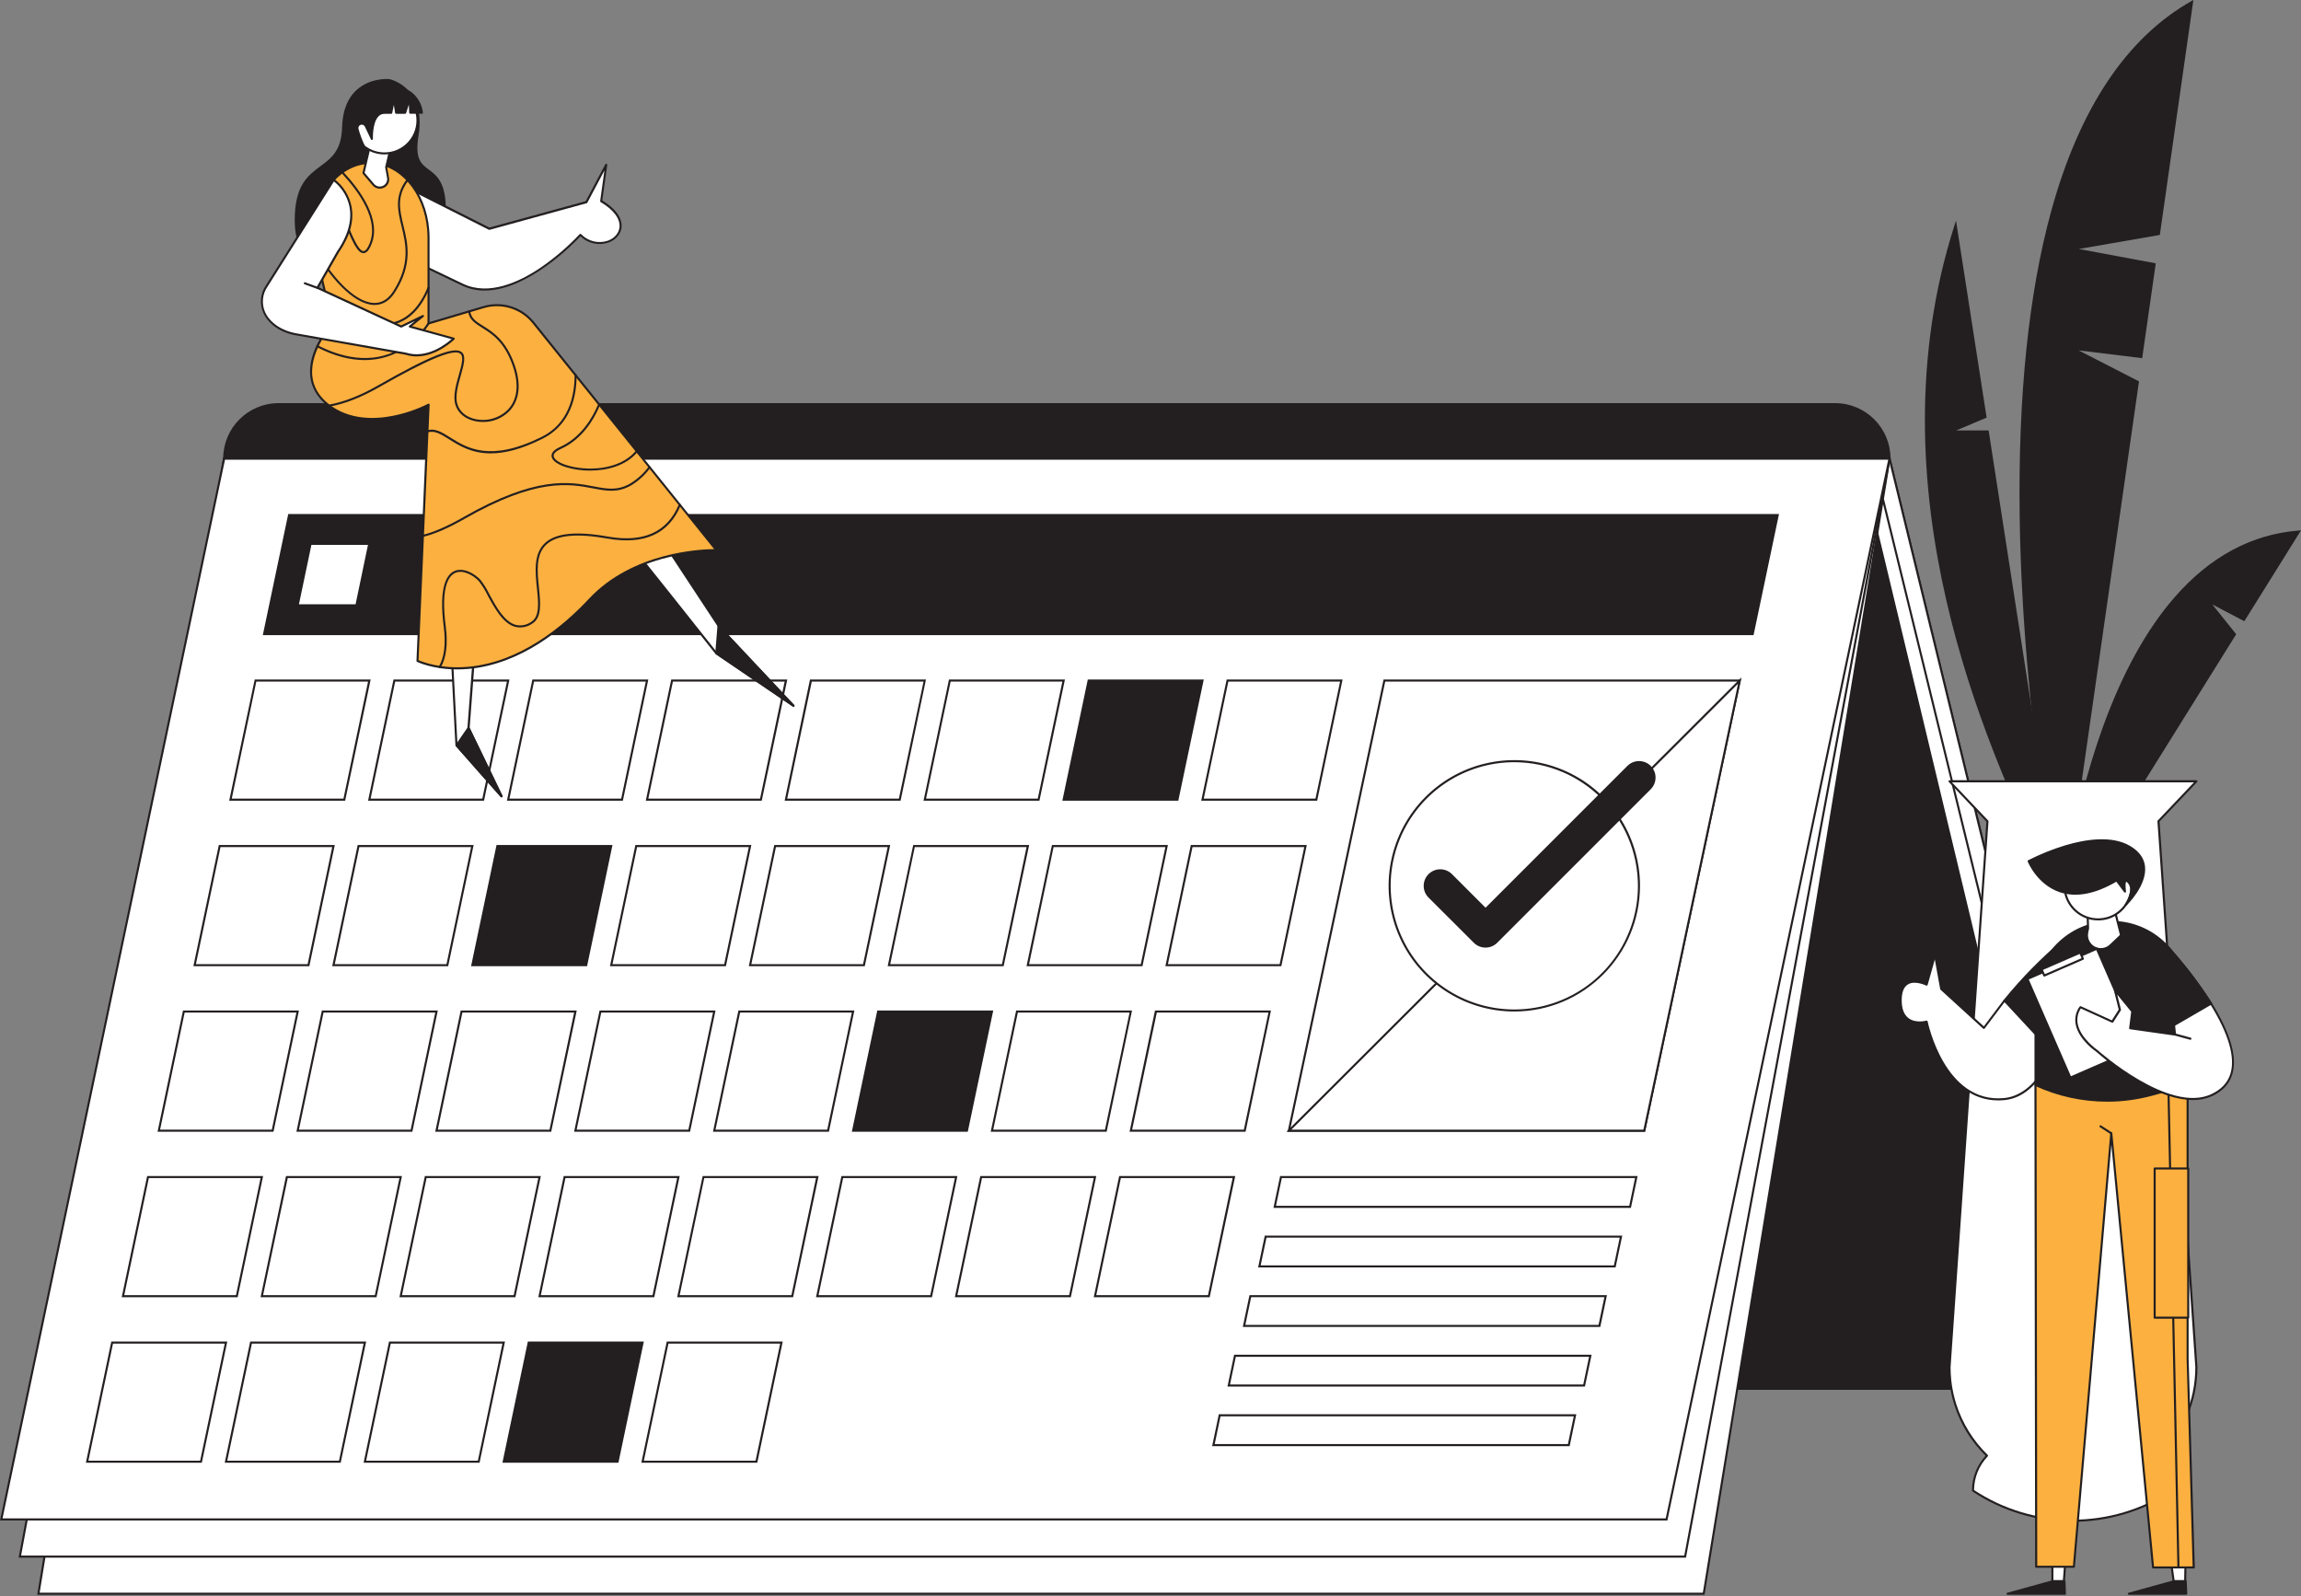 <?xml version="1.0" encoding="UTF-8"?> <svg xmlns="http://www.w3.org/2000/svg" xmlns:xlink="http://www.w3.org/1999/xlink" width="604px" height="419px" viewBox="0 0 604 419" version="1.1"><rect x="0" y="0" width="604" height="419" fill="#808080" stroke="none"/><title>D044185C-4682-44A2-8D3B-54C336A4382A</title><g id="Page-1" stroke="none" stroke-width="1" fill="none" fill-rule="evenodd"><g id="srg-about-us-desktop" transform="translate(-750, -171)" fill-rule="nonzero"><g id="9" transform="translate(750, 171)"><polygon id="Path" fill="#FFFFFF" points="58.857 120.352 495.98 120.352 554.501 360.25 546.595 364.531 117.378 364.531"></polygon><path d="M546.666,364.802 L117.161,364.802 L117.112,364.59 L58.51,120.076 L496.197,120.076 L496.246,120.287 L554.815,360.385 L546.666,364.802 Z M117.589,364.26 L546.53,364.26 L554.192,360.109 L495.769,120.607 L59.198,120.607 L117.589,364.26 Z" id="Shape" fill="#231F20"></path><polygon id="Path" fill="#231F20" points="60.705 120.352 488.075 120.352 546.595 364.531 119.225 364.531"></polygon><path d="M546.948,364.802 L119.009,364.802 L118.96,364.59 L60.358,120.076 L488.291,120.076 L488.34,120.287 L546.948,364.802 Z M119.42,364.26 L546.238,364.26 L487.885,120.618 L61.046,120.618 L119.42,364.26 Z" id="Shape" fill="#231F20"></path><polygon id="Path" fill="#FFFFFF" points="550.844 362.233 491.651 120.352 495.98 120.352 554.501 360.25"></polygon><path d="M550.665,362.634 L550.578,362.293 L491.304,120.081 L496.181,120.081 L496.23,120.293 L554.799,360.391 L550.665,362.634 Z M491.992,120.618 L551.022,361.827 L554.192,360.109 L495.769,120.607 L491.992,120.618 Z" id="Shape" fill="#231F20"></path><polyline id="Path" fill="#FFFFFF" points="58.857 120.352 10.089 418.343 447.213 418.343 495.98 120.352"></polyline><polygon id="Path" fill="#231F20" points="447.446 418.614 9.77 418.614 9.818 418.299 58.586 120.304 59.122 120.396 10.409 418.072 446.985 418.072 495.715 120.304 496.251 120.396"></polygon><polygon id="Path" fill="#FFFFFF" points="495.98 120.352 58.857 120.352 5.213 408.589 442.336 408.589"></polygon><path d="M442.564,408.86 L4.888,408.86 L4.947,408.54 L58.629,120.076 L496.305,120.076 L496.251,120.401 L442.564,408.86 Z M5.538,408.318 L442.114,408.318 L495.655,120.618 L59.079,120.618 L5.538,408.318 Z" id="Shape" fill="#231F20"></path><polygon id="Path" fill="#FFFFFF" points="495.98 120.352 58.857 120.352 0.336 398.836 437.459 398.836"></polygon><path d="M437.682,399.107 L0,399.107 L0.07,398.782 L58.635,120.076 L496.316,120.076 L496.246,120.407 L437.682,399.107 Z M0.666,398.565 L437.243,398.565 L495.65,120.618 L59.074,120.618 L0.666,398.565 Z" id="Shape" fill="#231F20"></path><polygon id="Path" fill="#FFFFFF" points="96.95 178.635 90.382 209.9 60.499 209.9 67.066 178.635"></polygon><path d="M90.599,210.171 L60.163,210.171 L66.86,178.364 L97.296,178.364 L90.599,210.171 Z M60.835,209.629 L90.16,209.629 L96.614,178.906 L67.283,178.906 L60.835,209.629 Z" id="Shape" fill="#231F20"></path><polygon id="Path" fill="#231F20" points="466.644 135.189 460.077 166.454 69.32 166.454 75.887 135.189"></polygon><path d="M460.299,166.725 L68.984,166.725 L75.665,134.918 L466.98,134.918 L460.299,166.725 Z M69.651,166.183 L459.86,166.183 L466.313,135.459 L76.104,135.459 L69.651,166.183 Z" id="Shape" fill="#231F20"></path><polygon id="Path" fill="#FFFFFF" points="133.4 178.635 126.833 209.9 96.95 209.9 103.517 178.635"></polygon><path d="M127.05,210.171 L96.614,210.171 L103.295,178.364 L133.731,178.364 L127.05,210.171 Z M97.28,209.629 L126.611,209.629 L133.064,178.906 L103.734,178.906 L97.28,209.629 Z" id="Shape" fill="#231F20"></path><polygon id="Path" fill="#FFFFFF" points="169.846 178.635 163.279 209.9 133.4 209.9 139.968 178.635"></polygon><path d="M163.501,210.171 L133.064,210.171 L139.746,178.364 L170.182,178.364 L163.501,210.171 Z M133.731,209.629 L163.062,209.629 L169.515,178.906 L140.184,178.906 L133.731,209.629 Z" id="Shape" fill="#231F20"></path><polygon id="Path" fill="#FFFFFF" points="206.297 178.635 199.729 209.9 169.846 209.9 176.413 178.635"></polygon><path d="M199.952,210.171 L169.515,210.171 L176.196,178.364 L206.66,178.364 L199.952,210.171 Z M170.182,209.629 L199.513,209.629 L205.966,178.906 L176.635,178.906 L170.182,209.629 Z" id="Shape" fill="#231F20"></path><polygon id="Path" fill="#FFFFFF" points="242.748 178.635 236.18 209.9 206.297 209.9 212.864 178.635"></polygon><path d="M236.402,210.171 L205.966,210.171 L212.62,178.364 L243.062,178.364 L236.402,210.171 Z M206.633,209.629 L235.958,209.629 L242.423,178.906 L213.086,178.906 L206.633,209.629 Z" id="Shape" fill="#231F20"></path><polygon id="Path" fill="#FFFFFF" points="279.199 178.635 272.631 209.9 242.748 209.9 249.315 178.635"></polygon><path d="M272.848,210.171 L242.423,210.171 L249.104,178.364 L279.54,178.364 L272.848,210.171 Z M243.084,209.629 L272.409,209.629 L278.863,178.906 L249.532,178.906 L243.084,209.629 Z" id="Shape" fill="#231F20"></path><polygon id="Path" fill="#231F20" points="315.649 178.635 309.082 209.9 279.199 209.9 285.766 178.635"></polygon><path d="M309.299,210.171 L278.863,210.171 L285.544,178.364 L315.98,178.364 L309.299,210.171 Z M279.529,209.629 L308.86,209.629 L315.313,178.906 L285.983,178.906 L279.529,209.629 Z" id="Shape" fill="#231F20"></path><polygon id="Path" fill="#FFFFFF" points="352.095 178.635 345.528 209.9 315.649 209.9 322.211 178.635"></polygon><path d="M345.75,210.171 L315.313,210.171 L321.995,178.364 L352.42,178.364 L345.75,210.171 Z M315.98,209.629 L345.311,209.629 L351.764,178.906 L322.434,178.906 L315.98,209.629 Z" id="Shape" fill="#231F20"></path><polygon id="Path" fill="#FFFFFF" points="456.674 178.635 431.607 296.793 338.326 296.793 363.393 178.635"></polygon><path d="M431.824,297.064 L337.99,297.064 L363.176,178.364 L456.999,178.364 L431.824,297.064 Z M338.662,296.522 L431.385,296.522 L456.311,178.906 L363.615,178.906 L338.662,296.522 Z" id="Shape" fill="#231F20"></path><polygon id="Path" fill="#FFFFFF" points="87.543 222.076 80.975 253.346 51.092 253.346 57.659 222.076"></polygon><path d="M81.198,253.617 L50.761,253.617 L57.443,221.805 L87.879,221.805 L81.198,253.617 Z M51.428,253.076 L80.753,253.076 L87.207,222.347 L57.881,222.347 L51.428,253.076 Z" id="Shape" fill="#231F20"></path><polygon id="Path" fill="#FFFFFF" points="123.994 222.076 117.426 253.346 87.543 253.346 94.11 222.076"></polygon><path d="M117.643,253.617 L87.207,253.617 L93.888,221.805 L124.324,221.805 L117.643,253.617 Z M87.879,253.076 L117.204,253.076 L123.658,222.347 L94.327,222.347 L87.879,253.076 Z" id="Shape" fill="#231F20"></path><polygon id="Path" fill="#231F20" points="160.445 222.076 153.877 253.346 123.994 253.346 130.561 222.076"></polygon><path d="M154.099,253.617 L123.658,253.617 L130.339,221.805 L160.775,221.805 L154.099,253.617 Z M124.33,253.076 L153.661,253.076 L160.114,222.347 L130.799,222.347 L124.33,253.076 Z" id="Shape" fill="#231F20"></path><polygon id="Path" fill="#FFFFFF" points="196.89 222.076 190.328 253.346 160.445 253.346 167.007 222.076"></polygon><path d="M190.545,253.617 L160.109,253.617 L166.79,221.805 L197.226,221.805 L190.545,253.617 Z M160.775,253.076 L190.106,253.076 L196.56,222.347 L167.229,222.347 L160.775,253.076 Z" id="Shape" fill="#231F20"></path><polygon id="Path" fill="#FFFFFF" points="233.341 222.076 226.774 253.346 196.89 253.346 203.457 222.076"></polygon><path d="M226.996,253.617 L196.56,253.617 L203.241,221.805 L233.677,221.805 L226.996,253.617 Z M197.226,253.076 L226.557,253.076 L233.01,222.347 L203.68,222.347 L197.226,253.076 Z" id="Shape" fill="#231F20"></path><polygon id="Path" fill="#FFFFFF" points="269.792 222.076 263.225 253.346 233.341 253.346 239.908 222.076"></polygon><path d="M263.447,253.617 L233.01,253.617 L239.713,221.805 L270.149,221.805 L263.447,253.617 Z M233.677,253.076 L263.013,253.076 L269.467,222.347 L240.13,222.347 L233.677,253.076 Z" id="Shape" fill="#231F20"></path><polygon id="Path" fill="#FFFFFF" points="306.243 222.076 299.675 253.346 269.792 253.346 276.359 222.076"></polygon><path d="M299.892,253.617 L269.456,253.617 L276.137,221.805 L306.573,221.805 L299.892,253.617 Z M270.128,253.076 L299.453,253.076 L305.907,222.347 L276.56,222.347 L270.128,253.076 Z" id="Shape" fill="#231F20"></path><polygon id="Path" fill="#FFFFFF" points="342.694 222.076 336.126 253.346 306.243 253.346 312.81 222.076"></polygon><path d="M336.343,253.617 L305.907,253.617 L312.588,221.805 L343.024,221.805 L336.343,253.617 Z M306.573,253.076 L335.904,253.076 L342.358,222.347 L313.027,222.347 L306.573,253.076 Z" id="Shape" fill="#231F20"></path><polygon id="Path" fill="#FFFFFF" points="78.136 265.522 71.569 296.793 41.685 296.793 48.253 265.522"></polygon><path d="M71.791,297.064 L41.355,297.064 L48.036,265.251 L78.472,265.251 L71.791,297.064 Z M42.021,296.522 L71.352,296.522 L77.806,265.793 L48.475,265.793 L42.021,296.522 Z" id="Shape" fill="#231F20"></path><polygon id="Path" fill="#FFFFFF" points="114.587 265.522 108.02 296.793 78.136 296.793 84.703 265.522"></polygon><path d="M108.242,297.064 L77.806,297.064 L84.487,265.251 L114.923,265.251 L108.242,297.064 Z M78.472,296.522 L107.803,296.522 L114.251,265.793 L84.926,265.793 L78.472,296.522 Z" id="Shape" fill="#231F20"></path><polygon id="Path" fill="#FFFFFF" points="151.038 265.522 144.471 296.793 114.587 296.793 121.154 265.522"></polygon><path d="M144.687,297.064 L114.251,297.064 L120.932,265.251 L151.39,265.251 L144.687,297.064 Z M114.923,296.522 L144.248,296.522 L150.702,265.793 L121.377,265.793 L114.923,296.522 Z" id="Shape" fill="#231F20"></path><polygon id="Path" fill="#FFFFFF" points="187.489 265.522 180.921 296.793 151.038 296.793 157.605 265.522"></polygon><path d="M181.138,297.064 L150.702,297.064 L157.383,265.251 L187.819,265.251 L181.138,297.064 Z M151.368,296.522 L180.699,296.522 L187.153,265.793 L157.822,265.793 L151.368,296.522 Z" id="Shape" fill="#231F20"></path><polygon id="Path" fill="#FFFFFF" points="223.934 265.522 217.367 296.793 187.489 296.793 194.056 265.522"></polygon><path d="M217.589,297.064 L187.153,297.064 L193.834,265.251 L224.27,265.251 L217.589,297.064 Z M187.819,296.522 L217.15,296.522 L223.604,265.793 L194.273,265.793 L187.819,296.522 Z" id="Shape" fill="#231F20"></path><polygon id="Path" fill="#231F20" points="260.385 265.522 253.818 296.793 223.934 296.793 230.502 265.522"></polygon><path d="M254.04,297.064 L223.604,297.064 L230.285,265.251 L260.721,265.251 L254.04,297.064 Z M224.27,296.522 L253.601,296.522 L260.055,265.793 L230.724,265.793 L224.27,296.522 Z" id="Shape" fill="#231F20"></path><polygon id="Path" fill="#FFFFFF" points="296.836 265.522 290.269 296.793 260.385 296.793 266.953 265.522"></polygon><path d="M290.491,297.064 L260.055,297.064 L266.736,265.251 L297.15,265.251 L290.491,297.064 Z M260.721,296.522 L290.052,296.522 L296.506,265.793 L267.175,265.793 L260.721,296.522 Z" id="Shape" fill="#231F20"></path><polygon id="Path" fill="#FFFFFF" points="333.287 265.522 326.72 296.793 296.836 296.793 303.403 265.522"></polygon><path d="M326.953,297.064 L296.506,297.064 L303.181,265.251 L333.618,265.251 L326.953,297.064 Z M297.183,296.522 L326.508,296.522 L332.962,265.793 L303.653,265.793 L297.183,296.522 Z" id="Shape" fill="#231F20"></path><polygon id="Path" fill="#FFFFFF" points="68.735 308.968 62.168 340.239 32.284 340.239 38.851 308.968"></polygon><path d="M62.384,340.51 L31.948,340.51 L38.629,308.697 L69.065,308.697 L62.384,340.51 Z M32.615,339.968 L61.945,339.968 L68.399,309.239 L39.068,309.239 L32.615,339.968 Z" id="Shape" fill="#231F20"></path><polygon id="Path" fill="#FFFFFF" points="105.18 308.968 98.613 340.239 68.735 340.239 75.297 308.968"></polygon><path d="M98.83,340.51 L68.399,340.51 L75.08,308.697 L105.516,308.697 L98.83,340.51 Z M69.06,339.968 L98.396,339.968 L104.85,309.239 L75.53,309.239 L69.06,339.968 Z" id="Shape" fill="#231F20"></path><polygon id="Path" fill="#FFFFFF" points="141.631 308.968 135.064 340.239 105.18 340.239 111.748 308.968"></polygon><path d="M135.286,340.51 L104.85,340.51 L111.531,308.697 L141.967,308.697 L135.286,340.51 Z M105.516,339.968 L134.847,339.968 L141.301,309.239 L111.97,309.239 L105.516,339.968 Z" id="Shape" fill="#231F20"></path><polygon id="Path" fill="#FFFFFF" points="178.082 308.968 171.515 340.239 141.631 340.239 148.199 308.968"></polygon><path d="M171.737,340.51 L141.301,340.51 L147.976,308.697 L178.413,308.697 L171.737,340.51 Z M141.967,339.968 L171.293,339.968 L177.746,309.239 L148.421,309.239 L141.967,339.968 Z" id="Shape" fill="#231F20"></path><polygon id="Path" fill="#FFFFFF" points="214.533 308.968 207.966 340.239 178.082 340.239 184.649 308.968"></polygon><path d="M208.182,340.51 L177.746,340.51 L184.444,308.697 L214.88,308.697 L208.182,340.51 Z M178.413,339.968 L207.744,339.968 L214.197,309.239 L184.866,309.239 L178.413,339.968 Z" id="Shape" fill="#231F20"></path><polygon id="Path" fill="#FFFFFF" points="250.984 308.968 244.417 340.239 214.533 340.239 221.1 308.968"></polygon><path d="M244.633,340.51 L214.197,340.51 L220.878,308.697 L251.314,308.697 L244.633,340.51 Z M214.864,339.968 L244.194,339.968 L250.648,309.239 L221.317,309.239 L214.864,339.968 Z" id="Shape" fill="#231F20"></path><polygon id="Path" fill="#FFFFFF" points="287.429 308.968 280.862 340.239 250.984 340.239 257.551 308.968"></polygon><path d="M281.084,340.51 L250.648,340.51 L257.329,308.697 L287.765,308.697 L281.084,340.51 Z M251.314,339.968 L280.645,339.968 L287.099,309.239 L257.768,309.239 L251.314,339.968 Z" id="Shape" fill="#231F20"></path><polygon id="Path" fill="#FFFFFF" points="323.88 308.968 317.313 340.239 287.429 340.239 293.997 308.968"></polygon><path d="M317.535,340.51 L287.099,340.51 L293.78,308.697 L324.243,308.697 L317.535,340.51 Z M287.765,339.968 L317.096,339.968 L323.55,309.239 L294.219,309.239 L287.765,339.968 Z" id="Shape" fill="#231F20"></path><polygon id="Path" fill="#FFFFFF" points="429.527 308.968 427.885 316.787 334.609 316.787 336.246 308.968"></polygon><path d="M428.107,317.058 L334.273,317.058 L336.029,308.697 L429.863,308.697 L428.107,317.058 Z M334.94,316.516 L427.668,316.516 L429.196,309.239 L336.468,309.239 L334.94,316.516 Z" id="Shape" fill="#231F20"></path><polygon id="Path" fill="#FFFFFF" points="425.506 324.606 423.864 332.42 330.583 332.42 332.225 324.606"></polygon><path d="M424.081,332.691 L330.247,332.691 L332.003,324.335 L425.837,324.335 L424.081,332.691 Z M330.914,332.149 L423.642,332.149 L425.17,324.877 L332.447,324.877 L330.914,332.149 Z" id="Shape" fill="#231F20"></path><polygon id="Path" fill="#FFFFFF" points="421.48 340.239 419.838 348.053 326.557 348.053 328.199 340.239"></polygon><path d="M420.06,348.313 L326.227,348.313 L327.982,339.957 L421.816,339.957 L420.06,348.313 Z M326.893,347.771 L419.611,347.771 L421.139,340.499 L328.421,340.499 L326.893,347.771 Z" id="Shape" fill="#231F20"></path><polygon id="Path" fill="#FFFFFF" points="417.459 355.872 415.818 363.691 322.536 363.691 324.178 355.872"></polygon><path d="M416.034,363.962 L322.201,363.962 L323.956,355.601 L417.79,355.601 L416.034,363.962 Z M322.867,363.42 L415.595,363.42 L417.123,356.143 L324.395,356.143 L322.867,363.42 Z" id="Shape" fill="#231F20"></path><polygon id="Path" fill="#FFFFFF" points="413.433 371.504 411.792 379.323 318.51 379.323 320.152 371.504"></polygon><path d="M412.025,379.594 L318.18,379.594 L319.936,371.233 L413.769,371.233 L412.025,379.594 Z M318.857,379.052 L411.569,379.052 L413.108,371.775 L320.374,371.775 L318.857,379.052 Z" id="Shape" fill="#231F20"></path><polygon id="Path" fill="#FFFFFF" points="59.328 352.415 52.761 383.685 22.877 383.685 29.445 352.415"></polygon><path d="M52.978,383.956 L22.541,383.956 L29.222,352.144 L59.659,352.144 L52.978,383.956 Z M23.208,383.414 L52.539,383.414 L58.992,352.686 L29.661,352.686 L23.208,383.414 Z" id="Shape" fill="#231F20"></path><polygon id="Path" fill="#FFFFFF" points="95.779 352.415 89.212 383.685 59.328 383.685 65.896 352.415"></polygon><path d="M89.428,383.956 L58.992,383.956 L65.673,352.144 L96.12,352.144 L89.428,383.956 Z M59.659,383.414 L88.99,383.414 L95.443,352.686 L66.112,352.686 L59.659,383.414 Z" id="Shape" fill="#231F20"></path><polygon id="Path" fill="#FFFFFF" points="132.225 352.415 125.657 383.685 95.779 383.685 102.346 352.415"></polygon><path d="M125.879,383.956 L95.443,383.956 L102.124,352.144 L132.561,352.144 L125.879,383.956 Z M96.11,383.414 L125.44,383.414 L131.883,352.686 L102.563,352.686 L96.11,383.414 Z" id="Shape" fill="#231F20"></path><polygon id="Path" fill="#231F20" points="168.675 352.415 162.108 383.685 132.225 383.685 138.792 352.415"></polygon><path d="M162.33,383.956 L131.883,383.956 L138.564,352.144 L169.001,352.144 L162.33,383.956 Z M132.561,383.414 L161.891,383.414 L168.345,352.686 L139.014,352.686 L132.561,383.414 Z" id="Shape" fill="#231F20"></path><polygon id="Path" fill="#FFFFFF" points="205.126 352.415 198.559 383.685 168.675 383.685 175.243 352.415"></polygon><path d="M198.781,383.956 L168.345,383.956 L175.026,352.144 L205.462,352.144 L198.781,383.956 Z M169.011,383.414 L198.337,383.414 L204.79,352.686 L175.465,352.686 L169.011,383.414 Z" id="Shape" fill="#231F20"></path><path d="M73.119,106.102 L481.719,106.102 C489.595,106.102 495.98,112.487 495.98,120.363 L495.98,120.363 L58.857,120.363 L58.857,120.363 C58.857,112.487 65.242,106.102 73.119,106.102 L73.119,106.102 Z" id="Path" fill="#231F20"></path><path d="M496.251,120.618 L58.586,120.618 L58.586,120.347 C58.598,112.327 65.098,105.829 73.119,105.82 L481.719,105.82 C489.739,105.829 496.239,112.327 496.251,120.347 L496.251,120.618 Z M59.128,120.076 L495.709,120.076 C495.55,112.461 489.335,106.369 481.719,106.362 L73.119,106.362 C65.502,106.369 59.287,112.461 59.128,120.076 Z" id="Shape" fill="#231F20"></path><polygon id="Path" fill="#FFFFFF" points="96.95 142.753 93.557 158.889 78.136 158.889 81.528 142.753"></polygon><path d="M93.78,159.16 L77.806,159.16 L81.306,142.482 L97.28,142.482 L93.78,159.16 Z M78.472,158.619 L93.341,158.619 L96.592,143.024 L81.745,143.024 L78.472,158.619 Z" id="Shape" fill="#231F20"></path><polygon id="Path" fill="#FFFFFF" points="338.326 296.793 456.674 178.635 431.607 296.793"></polygon><path d="M431.824,297.064 L337.671,297.064 L457.129,177.795 L431.824,297.064 Z M338.982,296.522 L431.385,296.522 L456.219,179.48 L338.982,296.522 Z" id="Shape" fill="#231F20"></path><path d="M188.031,144.438 C188.031,144.438 178.429,176.652 136.76,162.661 C95.091,148.67 170.865,128.383 188.031,144.438 Z" id="Path" fill="#231F20"></path><path d="M156.142,166.459 C150.211,166.459 143.719,165.278 136.668,162.915 C128.54,160.206 124.341,157.063 124.145,153.623 C123.972,150.594 126.963,147.548 132.788,144.823 C147.483,137.941 177.903,134.598 188.215,144.243 C188.29,144.311 188.319,144.417 188.291,144.514 C188.253,144.633 184.606,156.473 172.658,162.677 C167.54,165.255 161.872,166.553 156.142,166.459 Z M165.852,138.824 C164.698,138.824 163.506,138.824 162.292,138.906 C151.732,139.361 140.515,141.826 133.032,145.332 C127.5,147.922 124.541,150.865 124.698,153.617 C124.877,156.771 129.082,159.816 136.852,162.422 C151.016,167.18 162.975,167.109 172.409,162.222 C183.409,156.516 187.256,145.966 187.727,144.541 C183.625,140.781 175.947,138.803 165.852,138.803 L165.852,138.824 Z" id="Shape" fill="#231F20"></path><path d="M142.281,114.961 C143.365,114.993 188.031,171.482 188.031,171.482 L208.285,185.262 L188.6,164.313 L151.39,107.754 L142.281,114.961 Z" id="Path" fill="#FFFFFF"></path><path d="M208.285,185.533 C208.231,185.533 208.178,185.516 208.134,185.484 L187.874,171.704 C187.85,171.691 187.83,171.672 187.814,171.65 C175.671,156.289 143.88,116.305 142.179,115.221 C142.093,115.197 142.026,115.132 142,115.048 C141.964,114.939 142.001,114.82 142.092,114.75 L151.184,107.543 C151.244,107.495 151.321,107.476 151.396,107.488 C151.472,107.5 151.538,107.544 151.58,107.608 L188.833,164.162 L208.486,185.072 C208.562,185.15 208.585,185.267 208.542,185.367 C208.499,185.468 208.4,185.533 208.291,185.533 L208.285,185.533 Z M188.237,171.282 L206.427,183.652 L188.432,164.498 L151.331,108.144 L142.704,114.988 C146.513,118.662 175.432,155.113 188.237,171.282 Z" id="Shape" fill="#231F20"></path><polygon id="Path" fill="#FFFFFF" points="127.37 132.772 122.97 191.071 131.634 209.011 119.821 195.638 116.549 132.772"></polygon><path d="M131.634,209.282 C131.555,209.285 131.479,209.251 131.428,209.19 L119.615,195.817 C119.575,195.772 119.552,195.715 119.55,195.655 L116.299,132.799 C116.295,132.725 116.32,132.653 116.37,132.598 C116.422,132.544 116.494,132.512 116.57,132.512 L127.407,132.512 C127.482,132.513 127.552,132.544 127.603,132.598 C127.654,132.654 127.68,132.729 127.673,132.804 L123.284,191.033 L131.916,208.914 C131.958,208.997 131.953,209.097 131.903,209.175 C131.853,209.254 131.765,209.301 131.672,209.299 L131.634,209.282 Z M120.087,195.508 L130.534,207.337 L122.726,191.173 C122.706,191.129 122.697,191.081 122.699,191.033 L127.077,133.054 L116.83,133.054 L120.087,195.508 Z" id="Shape" fill="#231F20"></path><path d="M102.081,21.03 C102.081,21.03 90.409,20.016 90.052,33.427 C89.694,46.838 77.54,40.807 77.621,57.946 C77.746,82.872 116.635,74.565 116.722,55.318 C116.782,40.807 107.51,48.274 109.575,35.557 C111.639,22.839 102.081,21.03 102.081,21.03 Z" id="Path" fill="#231F20"></path><path d="M93.709,73.72 C85.841,73.72 77.426,69.575 77.367,57.941 C77.323,48.659 80.791,46.091 84.145,43.603 C86.968,41.512 89.634,39.539 89.797,33.416 C89.911,29.082 91.217,25.755 93.666,23.565 C97.242,20.374 101.924,20.737 102.119,20.753 L102.146,20.753 C102.243,20.753 111.959,22.753 109.857,35.589 C108.849,41.761 110.561,43.04 112.566,44.519 C114.674,46.096 117.069,47.884 117.037,55.308 C116.998,66.145 104.731,73.731 93.736,73.731 L93.709,73.72 Z M101.577,21.279 C100.293,21.279 96.765,21.523 94.023,23.988 C91.688,26.074 90.447,29.255 90.339,33.444 C90.165,39.832 87.397,41.886 84.465,44.059 C81.214,46.464 77.865,48.935 77.909,57.957 C77.957,67.494 83.869,73.194 93.704,73.194 L93.704,73.194 C104.433,73.194 116.413,65.847 116.462,55.313 C116.462,48.16 114.219,46.459 112.208,44.958 C110.198,43.457 108.253,42 109.315,35.508 C111.309,23.327 102.601,21.42 102.054,21.295 C102.016,21.29 101.843,21.279 101.577,21.279 L101.577,21.279 Z" id="Shape" fill="#231F20"></path><path d="M101.864,46.627 L128.415,60.054 L153.883,53.075 L159.085,43.267 L157.757,52.81 C169.25,59.659 158.575,67.776 152.3,61.653 C152.3,61.653 134.739,81.122 121.371,74.722 L96.516,62.802 L101.864,46.627 Z" id="Path" fill="#FFFFFF"></path><path d="M127.207,76.267 C125.165,76.284 123.146,75.839 121.301,74.966 L96.446,63.045 C96.325,62.983 96.266,62.845 96.305,62.715 L101.604,46.524 C101.63,46.448 101.687,46.387 101.761,46.356 C101.832,46.324 101.913,46.324 101.983,46.356 L128.469,59.735 L153.747,52.81 L158.895,43.105 C158.959,42.993 159.093,42.942 159.216,42.983 C159.338,43.023 159.415,43.145 159.399,43.273 L158.098,52.636 C162.791,55.486 163.284,58.244 163.154,59.648 C162.986,61.409 161.691,62.942 159.762,63.652 C157.185,64.548 154.324,63.92 152.36,62.027 C150.713,63.799 138.575,76.267 127.207,76.267 Z M96.895,62.677 L121.539,74.479 C128.323,77.73 136.267,74.034 141.74,70.366 C145.521,67.788 149.011,64.806 152.149,61.474 C152.199,61.419 152.269,61.386 152.344,61.382 C152.417,61.383 152.487,61.412 152.539,61.463 C154.353,63.358 157.102,64.026 159.583,63.175 C161.312,62.536 162.471,61.181 162.617,59.626 C162.823,57.405 161.068,55.064 157.67,53.043 C157.577,52.986 157.526,52.88 157.54,52.772 L158.656,44.752 L154.175,53.2 C154.138,53.264 154.078,53.313 154.007,53.335 L128.54,60.32 C128.477,60.344 128.408,60.344 128.345,60.32 L102.021,47.039 L96.895,62.677 Z" id="Shape" fill="#231F20"></path><path d="M87.212,84.899 L82.877,66.172 C81.741,61.508 82.207,56.597 84.2,52.23 C84.813,50.914 85.569,49.669 86.454,48.518 C89.212,44.964 93.026,42.758 97.231,42.758 C105.072,42.758 111.526,50.404 112.371,60.233 C112.436,60.956 112.468,61.678 112.468,62.401 L112.468,84.871 L126.904,80.591 C131.704,79.173 136.885,80.8 140.011,84.709 L188.025,144.438 C188.025,144.438 167.543,143.745 154.815,157.345 C130.122,183.739 109.586,173.482 109.586,173.482 L112.479,106.237 C112.479,106.237 96.641,114.679 86.064,106.237 C75.486,97.795 87.212,84.899 87.212,84.899 Z" id="Path" fill="#FBB040"></path><path d="M120.038,175.714 C113.536,175.714 109.515,173.747 109.466,173.726 C109.372,173.677 109.315,173.577 109.32,173.471 L112.192,106.681 C109.358,108.033 106.37,109.036 103.295,109.667 C96.305,111.065 90.29,109.949 85.901,106.448 C83.192,104.281 81.664,101.572 81.414,98.505 C80.873,91.964 86.112,85.738 86.914,84.823 L82.612,66.231 C81.473,61.507 81.95,56.537 83.967,52.116 C84.59,50.782 85.359,49.521 86.259,48.356 C89.19,44.563 93.091,42.487 97.248,42.487 C105.164,42.487 111.791,50.111 112.658,60.211 C112.723,60.938 112.756,61.685 112.756,62.428 L112.756,84.536 L126.844,80.358 C131.74,78.894 137.034,80.547 140.228,84.536 L188.237,144.27 C188.302,144.354 188.314,144.467 188.269,144.563 C188.22,144.657 188.121,144.714 188.014,144.709 C187.814,144.709 167.505,144.167 155.015,157.535 C147.938,165.094 136.641,174.36 122.964,175.584 C121.945,175.676 120.965,175.714 120.038,175.714 Z M109.867,173.292 C110.789,173.698 115.682,175.676 122.959,175.021 C136.446,173.796 147.624,164.622 154.625,157.139 C166.091,144.882 184.026,144.167 187.462,144.135 L139.805,84.877 C136.752,81.062 131.689,79.48 127.006,80.878 L112.566,85.159 C112.484,85.186 112.394,85.17 112.327,85.115 C112.258,85.065 112.217,84.984 112.219,84.899 L112.219,62.428 C112.219,61.696 112.187,60.97 112.127,60.26 C111.282,50.436 104.888,43.029 97.253,43.029 C93.27,43.029 89.515,45.039 86.692,48.686 C85.817,49.819 85.07,51.046 84.465,52.344 C82.499,56.655 82.034,61.5 83.143,66.107 L87.478,84.839 C87.496,84.926 87.472,85.016 87.413,85.083 C87.353,85.148 81.42,91.764 81.956,98.467 C82.189,101.398 83.631,103.939 86.242,106.02 C91.623,110.317 98.429,110.084 103.192,109.136 C106.378,108.495 109.466,107.438 112.376,105.993 C112.461,105.947 112.563,105.947 112.647,105.993 C112.732,106.045 112.782,106.138 112.777,106.237 L109.867,173.292 Z" id="Shape" fill="#231F20"></path><path d="M98.001,48.464 L95.416,45.413 L98.163,33.687 L104.075,32.344 L101.366,43.907 L101.859,46.616 C102.039,47.6 101.539,48.583 100.636,49.015 C99.734,49.447 98.654,49.222 98.001,48.464 Z" id="Path" fill="#FFFFFF"></path><path d="M99.659,49.526 C98.937,49.52 98.254,49.195 97.795,48.637 L95.21,45.608 C95.157,45.541 95.135,45.454 95.151,45.37 L97.898,33.639 C97.921,33.539 97.999,33.462 98.098,33.438 L104.015,32.094 C104.106,32.073 104.202,32.101 104.268,32.167 C104.334,32.233 104.362,32.328 104.34,32.419 L101.631,43.929 L102.113,46.584 C102.349,47.698 101.776,48.826 100.737,49.293 C100.399,49.447 100.031,49.527 99.659,49.526 Z M98.207,48.285 C98.779,48.957 99.732,49.16 100.529,48.778 C101.325,48.397 101.764,47.527 101.599,46.66 L101.106,43.95 C101.098,43.913 101.098,43.874 101.106,43.836 L103.706,32.717 L98.38,33.926 L95.709,45.359 L98.207,48.285 Z" id="Shape" fill="#231F20"></path><circle id="Oval" fill="#FFFFFF" cx="100.916" cy="31.585" r="8.675"></circle><path d="M100.916,40.537 C97.297,40.537 94.035,38.356 92.65,35.013 C91.266,31.669 92.032,27.821 94.592,25.263 C97.152,22.705 101,21.94 104.343,23.327 C107.686,24.713 109.864,27.977 109.862,31.596 C109.856,36.533 105.853,40.534 100.916,40.537 Z M100.916,23.197 C96.274,23.197 92.512,26.96 92.512,31.601 C92.512,36.243 96.274,40.005 100.916,40.005 C105.557,40.005 109.32,36.243 109.32,31.601 C109.317,26.961 105.556,23.2 100.916,23.197 L100.916,23.197 Z" id="Shape" fill="#231F20"></path><path d="M100.916,29.586 L102.688,29.586 L103.414,25.998 L103.988,29.586 L106.34,29.586 L107.548,25.998 L107.705,29.586 L110.751,29.586 C110.751,29.586 110.149,21.962 100.9,22.91 C91.65,23.858 92.23,31.58 92.23,31.58 C92.23,31.58 91.488,33.595 95.514,38.374 C94.811,36.925 94.243,35.414 93.818,33.861 C93.68,33.279 94.003,32.687 94.567,32.488 C95.131,32.289 95.754,32.547 96.012,33.086 L97.605,36.44 C97.605,36.44 97.318,29.586 100.916,29.586 Z" id="Path" fill="#231F20"></path><path d="M95.53,38.651 C95.45,38.651 95.374,38.615 95.324,38.553 C91.574,34.099 91.872,31.943 91.97,31.552 C91.97,30.864 91.889,23.565 100.889,22.644 C104.005,22.319 106.502,22.921 108.307,24.427 C109.817,25.743 110.783,27.574 111.016,29.564 C111.024,29.638 110.998,29.711 110.946,29.764 C110.896,29.823 110.822,29.857 110.745,29.856 L107.684,29.856 C107.538,29.857 107.419,29.742 107.413,29.596 L107.321,27.461 L106.595,29.699 C106.558,29.809 106.455,29.883 106.34,29.884 L103.988,29.884 C103.855,29.883 103.741,29.787 103.717,29.656 L103.381,27.543 L102.953,29.667 C102.926,29.792 102.816,29.882 102.688,29.884 L100.916,29.884 C100.318,29.873 99.744,30.12 99.339,30.561 C97.714,32.246 97.887,36.424 97.892,36.462 C97.897,36.591 97.811,36.705 97.686,36.738 C97.562,36.769 97.433,36.708 97.378,36.592 L95.779,33.238 C95.586,32.818 95.106,32.614 94.67,32.767 C94.234,32.92 93.987,33.38 94.099,33.828 C94.521,35.363 95.081,36.855 95.774,38.288 C95.832,38.41 95.793,38.557 95.682,38.635 C95.633,38.653 95.581,38.658 95.53,38.651 Z M102.46,23.099 C101.953,23.101 101.447,23.128 100.943,23.181 C92.078,24.091 92.495,31.26 92.517,31.563 C92.522,31.601 92.522,31.639 92.517,31.677 C92.517,31.677 92.073,33.162 94.424,36.494 C94.09,35.659 93.811,34.803 93.59,33.931 C93.327,33.183 93.72,32.363 94.468,32.1 C95.216,31.836 96.036,32.229 96.299,32.978 L97.383,35.27 C97.453,33.823 97.757,31.428 98.971,30.16 C99.477,29.612 100.192,29.304 100.938,29.315 L102.487,29.315 L103.17,25.944 C103.194,25.815 103.309,25.723 103.441,25.727 C103.571,25.731 103.68,25.827 103.701,25.955 L104.243,29.315 L106.172,29.315 L107.321,25.912 C107.363,25.79 107.486,25.715 107.613,25.733 C107.743,25.749 107.842,25.857 107.846,25.988 L107.993,29.315 L110.485,29.315 C110.196,27.577 109.311,25.995 107.982,24.839 C106.568,23.685 104.72,23.099 102.46,23.099 Z" id="Shape" fill="#231F20"></path><path d="M111.005,140.943 C110.856,140.961 110.72,140.854 110.702,140.705 C110.684,140.555 110.791,140.419 110.94,140.401 C113.861,139.702 117.443,138.136 121.615,135.757 C140.77,124.807 149.461,126.459 155.812,127.668 C159.263,128.323 161.989,128.843 165.316,126.985 C167.263,125.83 168.953,124.291 170.285,122.46 C170.375,122.341 170.544,122.316 170.664,122.406 C170.781,122.497 170.805,122.665 170.718,122.785 C169.34,124.674 167.593,126.264 165.581,127.456 C162.081,129.412 159.269,128.876 155.714,128.204 C149.445,127.012 140.862,125.375 121.886,136.229 C117.676,138.635 114.04,140.217 111.049,140.927 L111.005,140.943 Z" id="Path" fill="#231F20"></path><path d="M128.811,119.009 C123.777,119.009 120.531,116.971 117.865,115.297 C115.757,113.969 114.072,112.924 112.262,113.498 C112.113,113.543 111.955,113.458 111.91,113.308 C111.865,113.159 111.95,113.001 112.1,112.956 C114.17,112.311 115.931,113.417 118.158,114.815 C122.574,117.589 128.621,121.393 142.157,114.695 C149.32,111.162 150.827,103.918 150.827,98.44 C150.825,98.368 150.852,98.299 150.902,98.248 C150.952,98.197 151.021,98.169 151.092,98.169 L151.092,98.169 C151.242,98.169 151.363,98.29 151.363,98.44 C151.363,106.481 148.269,112.262 142.401,115.161 C136.717,118.022 132.328,119.009 128.811,119.009 Z" id="Path" fill="#231F20"></path><path d="M115.422,175.378 C115.372,175.377 115.324,175.364 115.281,175.34 C115.219,175.303 115.174,175.243 115.157,175.173 C115.139,175.102 115.151,175.028 115.189,174.966 C116.63,172.561 117.058,169.006 116.473,164.476 C115.134,154.127 117.231,150.843 119.225,149.916 C121.669,148.778 124.736,150.697 126.091,152.176 C127.018,153.363 127.815,154.645 128.469,156.001 C130.203,159.204 132.36,163.186 135.351,164.015 C136.728,164.351 138.183,164.087 139.355,163.289 C141.713,161.902 141.339,158.255 140.938,154.403 C140.499,150.166 140.006,145.37 143.051,142.536 C145.858,139.924 151.26,139.372 159.561,140.84 C168.925,142.498 175.194,139.659 178.196,132.403 C178.255,132.268 178.411,132.204 178.548,132.257 C178.615,132.285 178.669,132.338 178.696,132.405 C178.724,132.472 178.723,132.548 178.694,132.615 C175.584,140.136 169.114,143.083 159.469,141.371 C151.341,139.935 146.091,140.445 143.419,142.932 C140.569,145.581 141.03,150.035 141.48,154.349 C141.891,158.38 142.287,162.189 139.626,163.755 C138.328,164.626 136.723,164.909 135.205,164.536 C131.997,163.647 129.786,159.551 127.993,156.256 C127.359,154.94 126.587,153.696 125.69,152.544 C124.438,151.179 121.637,149.391 119.453,150.404 C117.621,151.26 115.714,154.381 117.009,164.411 C117.616,169.087 117.155,172.729 115.655,175.248 C115.604,175.329 115.516,175.378 115.422,175.378 L115.422,175.378 Z" id="Path" fill="#231F20"></path><path d="M95.698,94.517 C92.105,94.517 87.938,93.585 83.186,91.125 C83.053,91.056 83.001,90.892 83.07,90.759 C83.139,90.626 83.302,90.573 83.436,90.642 C89.017,93.53 97.318,96.018 105.18,91.493 C108.035,89.838 110.457,87.532 112.252,84.763 C112.333,84.651 112.487,84.618 112.607,84.688 C112.727,84.758 112.775,84.907 112.718,85.034 C112.647,85.159 107.055,94.517 95.698,94.517 Z" id="Path" fill="#231F20"></path><path d="M126.773,110.767 C126.091,110.766 125.41,110.696 124.741,110.556 C122.135,110.014 120.244,108.464 119.561,106.318 C118.835,104.032 119.691,101.03 120.439,98.38 C121.144,95.92 121.805,93.595 120.824,92.826 C119.128,91.498 112.322,94.316 99.41,101.691 C94.739,104.362 90.371,106.058 86.437,106.746 C86.366,106.76 86.292,106.745 86.233,106.703 C86.173,106.661 86.134,106.596 86.123,106.524 C86.111,106.453 86.127,106.38 86.169,106.321 C86.21,106.262 86.274,106.222 86.345,106.21 C90.214,105.538 94.522,103.858 99.144,101.219 C112.81,93.411 119.193,90.859 121.16,92.398 C122.422,93.389 121.745,95.774 120.965,98.532 C120.233,101.106 119.399,104.021 120.081,106.156 C120.699,108.112 122.439,109.521 124.855,110.025 C128.02,110.694 131.305,109.667 133.525,107.315 C135.151,105.451 136.673,101.973 134.582,95.974 C132.382,89.678 129.136,87.646 126.53,86.015 C124.66,84.844 123.181,83.918 122.894,81.788 C122.875,81.64 122.979,81.505 123.127,81.485 C123.198,81.474 123.271,81.493 123.328,81.537 C123.385,81.581 123.422,81.646 123.43,81.718 C123.685,83.593 125.002,84.427 126.817,85.554 C129.358,87.142 132.831,89.315 135.091,95.795 C137.258,102.043 135.665,105.701 133.931,107.673 C132.093,109.674 129.491,110.799 126.773,110.767 L126.773,110.767 Z" id="Path" fill="#231F20"></path><path d="M154.885,123.528 C152.706,123.544 150.537,123.227 148.453,122.59 C146.177,121.848 144.839,120.797 144.779,119.702 C144.731,118.814 145.473,118.017 146.996,117.334 C152.414,114.885 155.449,109.867 157.025,106.085 C157.085,105.947 157.244,105.882 157.383,105.939 C157.518,105.998 157.581,106.155 157.524,106.291 C155.898,110.165 152.815,115.308 147.229,117.827 C145.95,118.402 145.294,119.041 145.332,119.675 C145.375,120.51 146.638,121.425 148.632,122.076 C153.623,123.701 162.607,123.593 166.931,118.283 C166.975,118.226 167.041,118.19 167.112,118.183 C167.184,118.176 167.255,118.198 167.31,118.245 C167.366,118.289 167.402,118.355 167.409,118.426 C167.416,118.498 167.394,118.569 167.348,118.624 C164.395,122.227 159.415,123.528 154.885,123.528 Z" id="Path" fill="#231F20"></path><path d="M98.781,85.701 C93.314,85.701 89.363,83.116 85.896,80.195 C85.84,80.15 85.805,80.084 85.799,80.012 C85.793,79.941 85.816,79.87 85.863,79.816 C85.961,79.702 86.132,79.688 86.248,79.783 C90.48,83.349 95.459,86.41 103.132,84.633 C106.985,83.739 110.133,80.569 112.235,75.454 C112.262,75.352 112.345,75.275 112.448,75.255 C112.551,75.236 112.657,75.278 112.718,75.364 C112.779,75.449 112.785,75.563 112.734,75.654 C110.566,80.943 107.315,84.227 103.251,85.164 C101.786,85.512 100.287,85.692 98.781,85.701 Z" id="Path" fill="#231F20"></path><path d="M98.342,80.049 L98.12,80.049 C92.701,79.854 86.334,72.555 82.449,65.419 C82.403,65.334 82.405,65.23 82.456,65.147 C82.506,65.064 82.597,65.015 82.694,65.017 C82.791,65.02 82.88,65.073 82.926,65.159 C86.719,72.176 92.913,79.339 98.142,79.523 C100.163,79.577 101.88,78.564 103.224,76.462 C107.798,69.288 106.524,64.026 105.392,59.382 C104.405,55.302 103.473,51.45 106.719,47.115 C106.809,46.995 106.979,46.971 107.099,47.061 C107.218,47.15 107.243,47.32 107.153,47.44 C104.059,51.569 104.92,55.129 105.917,59.258 C107.066,64.004 108.372,69.38 103.669,76.749 C102.276,78.938 100.455,80.049 98.342,80.049 Z" id="Path" fill="#231F20"></path><path d="M95.384,66.448 C93.758,66.448 92.3,62.975 90.507,58.58 C89.147,55.291 87.602,51.569 85.858,49.255 C85.771,49.135 85.795,48.967 85.912,48.876 C85.968,48.831 86.04,48.81 86.112,48.819 C86.183,48.829 86.248,48.867 86.291,48.924 C88.079,51.298 89.634,55.058 91.005,58.369 C92.544,62.075 94.132,65.906 95.411,65.906 L95.411,65.906 C95.952,65.906 96.494,65.202 97.036,63.869 C99.48,57.806 94.381,50.496 89.678,45.446 C89.626,45.395 89.598,45.326 89.598,45.253 C89.598,45.181 89.626,45.112 89.678,45.061 C89.785,44.957 89.955,44.957 90.062,45.061 C94.874,50.241 100.076,57.741 97.524,64.075 C96.874,65.7 96.202,66.448 95.416,66.448 L95.384,66.448 Z" id="Path" fill="#231F20"></path><path d="M87.575,47.228 C87.575,47.228 97.188,53.861 88.659,66.194 L83.305,75.568 L105.289,85.733 L111,82.959 L107.548,85.733 L119.068,88.919 C119.068,88.919 113.108,94.977 106.465,92.858 L77.898,87.808 C70.68,86.595 66.481,80.634 69.965,75.107 L87.575,47.228 Z" id="Path" fill="#FFFFFF"></path><path d="M109.347,93.557 C108.352,93.557 107.363,93.402 106.416,93.097 L77.887,88.058 C73.753,87.369 70.474,85.148 69.114,82.097 C68.082,79.764 68.328,77.064 69.764,74.955 L87.375,47.071 C87.412,47.007 87.475,46.964 87.548,46.952 C87.621,46.936 87.697,46.95 87.76,46.99 C90.126,48.797 91.743,51.413 92.3,54.338 C92.978,58.06 91.84,62.092 88.914,66.324 L83.723,75.421 L105.316,85.408 L110.913,82.699 C111.037,82.639 111.186,82.682 111.259,82.798 C111.333,82.915 111.307,83.067 111.2,83.154 L108.161,85.598 L119.171,88.637 C119.263,88.663 119.336,88.735 119.361,88.827 C119.388,88.921 119.363,89.022 119.296,89.093 C119.215,89.141 114.804,93.557 109.347,93.557 Z M87.673,47.619 L70.214,75.253 C68.871,77.207 68.627,79.715 69.569,81.891 C70.859,84.758 73.986,86.866 77.941,87.527 L106.519,92.555 C112.067,94.321 117.188,90.22 118.537,89.011 L107.5,85.977 C107.402,85.95 107.328,85.87 107.307,85.771 C107.287,85.672 107.323,85.569 107.402,85.505 L108.984,84.232 L105.424,85.961 C105.353,85.998 105.268,85.998 105.197,85.961 L83.213,75.801 C83.146,75.768 83.096,75.709 83.072,75.638 C83.042,75.569 83.042,75.491 83.072,75.421 L88.421,66.047 C96.072,54.999 89.076,48.724 87.651,47.619 L87.673,47.619 Z" id="Shape" fill="#231F20"></path><line x1="80.016" y1="74.343" x2="83.311" y2="75.551" id="Path" fill="#FFFFFF"></line><path d="M83.311,75.822 C83.281,75.83 83.249,75.83 83.219,75.822 L79.924,74.614 C79.784,74.563 79.711,74.408 79.762,74.267 C79.815,74.129 79.968,74.057 80.109,74.105 L83.408,75.318 C83.558,75.345 83.658,75.489 83.631,75.638 C83.604,75.788 83.461,75.887 83.311,75.86 L83.311,75.822 Z" id="Path" fill="#231F20"></path><polygon id="Path" fill="#231F20" points="188.605 164.313 188.031 171.482 208.291 185.262"></polygon><path d="M208.285,185.533 C208.231,185.533 208.178,185.516 208.134,185.484 L187.874,171.704 C187.793,171.65 187.748,171.557 187.754,171.461 L188.329,164.292 C188.339,164.185 188.41,164.094 188.511,164.058 C188.612,164.022 188.725,164.048 188.8,164.124 L208.48,185.072 C208.557,185.15 208.579,185.267 208.536,185.367 C208.494,185.468 208.395,185.533 208.285,185.533 L208.285,185.533 Z M188.307,171.347 L206.4,183.652 L188.822,164.942 L188.307,171.347 Z" id="Shape" fill="#231F20"></path><polygon id="Path" fill="#231F20" points="122.97 191.071 119.821 195.638 131.634 209.011"></polygon><path d="M131.634,209.283 C131.555,209.285 131.479,209.251 131.428,209.19 L119.615,195.817 C119.541,195.72 119.541,195.584 119.615,195.487 L122.764,190.919 C122.816,190.836 122.91,190.79 123.008,190.8 C123.103,190.807 123.188,190.865 123.23,190.951 L131.899,208.898 C131.941,208.981 131.936,209.08 131.887,209.159 C131.837,209.238 131.749,209.285 131.656,209.283 L131.634,209.283 Z M120.163,195.617 L130.534,207.359 L122.948,191.607 L120.163,195.617 Z" id="Shape" fill="#231F20"></path><path d="M521.74,113.259 L541.068,238.061 C537.546,224.14 486.379,143.235 513.347,59.068 L521.15,109.461 L512.128,113.254 L521.74,113.259 Z" id="Path" fill="#231F20"></path><path d="M540.808,238.131 C540.201,235.736 538.164,231.314 535.341,225.197 C522.022,196.299 490.773,128.627 513.087,58.987 L513.439,57.903 L521.48,109.624 L513.493,112.989 L522,112.989 L522.038,113.216 L541.366,238.023 L540.808,238.131 Z M513.255,60.249 C491.683,129.304 522.591,196.256 535.829,224.975 C537.769,229.169 539.334,232.561 540.332,235.08 L521.507,113.53 L510.784,113.53 L520.852,109.288 L513.255,60.249 Z" id="Shape" fill="#231F20"></path><path d="M566.698,61.436 L544.141,65.348 L565.571,69.336 L562.082,93.72 L544.141,91.52 L561.155,100.233 L541.258,239.285 C541.258,239.285 501.003,42.514 575.395,0.526 L566.698,61.436 Z" id="Path" fill="#231F20"></path><path d="M541.307,240.867 L540.993,239.339 C540.895,238.846 530.919,189.488 530.155,135.655 C529.716,104.021 532.496,77.042 538.419,55.459 C545.837,28.453 558.24,9.884 575.265,0.271 L575.747,0 L566.942,61.669 L566.747,61.702 L545.674,65.359 L565.875,69.12 L562.315,94.013 L545.625,91.97 L561.448,100.098 L561.448,100.287 L541.307,240.867 Z M575.07,1.035 C558.408,10.653 546.259,29.011 538.95,55.611 C533.038,77.134 530.28,104.059 530.703,135.638 C531.38,184.059 539.524,228.838 541.22,237.665 L560.857,100.379 L542.661,91.065 L561.854,93.411 L565.268,69.569 L542.613,65.337 L566.455,61.203 L575.07,1.035 Z" id="Shape" fill="#231F20"></path><path d="M589.012,162.726 L579.698,157.817 L586.655,166.486 L541.258,239.285 C541.258,239.285 549.798,143.636 603.48,139.529 L589.012,162.726 Z" id="Path" fill="#231F20"></path><path d="M540.89,240.391 L540.987,239.264 C540.987,239.025 543.23,215.037 551.987,190.859 C557.129,176.641 563.496,165.143 570.909,156.673 C580.191,146.058 591.142,140.201 603.458,139.258 L604,139.22 L589.121,163.062 L580.727,158.662 L586.986,166.481 L540.89,240.391 Z M602.96,139.843 C591.039,140.927 580.364,146.681 571.315,157.031 C563.951,165.446 557.617,176.89 552.496,191.043 C544.856,212.133 542.201,233.07 541.659,238.153 L586.335,166.524 L578.684,156.971 L588.925,162.39 L602.96,139.843 Z" id="Shape" fill="#231F20"></path><path d="M576.544,205.094 L566.59,215.557 L576.544,358.857 C576.545,361.111 576.313,363.359 575.85,365.566 C575.634,366.595 575.363,367.608 575.048,368.605 C573.416,373.75 570.525,378.406 566.639,382.152 C568.964,384.607 570.261,387.858 570.264,391.239 L570.264,391.239 C554.428,401.745 533.845,401.769 517.985,391.298 L517.904,391.239 C517.901,387.829 519.22,384.55 521.583,382.092 C517.725,378.355 514.858,373.716 513.239,368.595 C512.924,367.603 512.659,366.584 512.442,365.555 C511.971,363.359 511.732,361.119 511.727,358.874 L521.697,215.557 L511.727,205.094 L576.544,205.094 Z" id="Path" fill="#FFFFFF"></path><path d="M544.081,399.448 C534.748,399.446 525.622,396.698 517.839,391.548 L517.752,391.494 C517.677,391.443 517.632,391.357 517.633,391.266 C517.629,387.878 518.905,384.613 521.204,382.125 C517.412,378.386 514.591,373.779 512.984,368.703 C512.675,367.733 512.404,366.703 512.176,365.636 C511.707,363.413 511.47,361.146 511.472,358.874 L521.415,215.676 L511.548,205.262 C511.471,205.184 511.449,205.067 511.492,204.966 C511.535,204.866 511.634,204.801 511.743,204.801 L576.544,204.801 C576.653,204.801 576.752,204.866 576.795,204.966 C576.838,205.067 576.816,205.184 576.739,205.262 L566.872,215.655 L576.815,358.83 C576.819,361.11 576.584,363.383 576.116,365.614 C575.905,366.611 575.634,367.641 575.303,368.681 C573.682,373.796 570.829,378.435 566.996,382.19 C568.066,383.364 568.921,384.718 569.521,386.189 C570.179,387.801 570.516,389.525 570.513,391.266 C570.514,391.357 570.469,391.443 570.394,391.494 C562.595,396.674 553.443,399.44 544.081,399.448 L544.081,399.448 Z M518.175,391.12 C533.89,401.494 554.278,401.494 569.993,391.12 C569.978,389.497 569.655,387.891 569.039,386.389 C568.431,384.895 567.549,383.528 566.438,382.358 C566.387,382.308 566.359,382.239 566.359,382.168 C566.359,382.097 566.387,382.028 566.438,381.978 C570.293,378.261 573.159,373.64 574.778,368.535 C575.094,367.543 575.36,366.536 575.574,365.517 C576.032,363.33 576.263,361.102 576.262,358.868 L566.314,215.59 C566.309,215.514 566.334,215.44 566.384,215.384 L575.905,205.359 L512.372,205.359 L521.892,215.384 C521.944,215.44 521.971,215.514 521.968,215.59 L512.014,358.89 C512.014,361.118 512.244,363.341 512.702,365.522 C512.93,366.573 513.195,367.587 513.499,368.54 C515.112,373.611 517.954,378.203 521.773,381.908 C521.824,381.958 521.853,382.026 521.853,382.098 C521.853,382.169 521.824,382.237 521.773,382.287 C519.491,384.665 518.204,387.824 518.175,391.12 L518.175,391.12 Z" id="Shape" fill="#231F20"></path><path d="M526.151,262.639 L520.732,269.814 L509.559,259.594 L507.934,250.675 L505.728,258.467 C505.728,258.467 498.923,255.048 498.923,262.574 C498.923,270.101 505.728,268.172 505.728,268.172 C505.728,268.172 510.063,290.085 526.146,288.491 C535.867,287.527 539.584,273.943 539.584,273.943 L526.151,262.639 Z" id="Path" fill="#FFFFFF"></path><path d="M524.515,288.844 C510.659,288.844 506.091,270.962 505.55,268.502 C504.753,268.67 502.428,269.012 500.673,267.689 C499.345,266.687 498.668,264.98 498.668,262.574 C498.668,260.271 499.296,258.711 500.537,257.947 C502.304,256.863 504.731,257.73 505.571,258.088 L507.69,250.599 C507.719,250.476 507.835,250.393 507.961,250.404 C508.086,250.407 508.192,250.498 508.215,250.621 L509.841,259.453 L520.738,269.413 L525.961,262.477 C526.005,262.417 526.072,262.38 526.146,262.374 C526.22,262.362 526.295,262.384 526.352,262.433 L539.79,273.737 C539.87,273.806 539.904,273.916 539.876,274.018 C539.838,274.154 535.997,287.787 526.205,288.762 C525.609,288.817 525.051,288.844 524.515,288.844 Z M505.734,267.901 C505.784,267.902 505.833,267.917 505.875,267.944 C505.941,267.981 505.987,268.047 505.999,268.123 C506.043,268.34 510.464,289.797 526.124,288.221 C531.001,287.733 534.355,283.886 536.278,280.727 C537.543,278.626 538.55,276.381 539.28,274.04 L526.194,263.035 L520.965,269.976 C520.918,270.035 520.85,270.074 520.776,270.084 C520.699,270.087 520.624,270.062 520.564,270.014 L509.38,259.795 C509.338,259.753 509.307,259.701 509.294,259.643 L507.88,251.862 L505.994,258.527 C505.972,258.603 505.919,258.666 505.848,258.7 C505.774,258.735 505.688,258.735 505.615,258.7 C505.587,258.7 502.672,257.253 500.814,258.402 C499.73,259.063 499.188,260.466 499.188,262.569 C499.188,264.785 499.79,266.362 500.976,267.256 C502.862,268.676 505.625,267.917 505.652,267.906 L505.734,267.901 Z" id="Shape" fill="#231F20"></path><polygon id="Path" fill="#FFFFFF" points="538.684 366.129 538.738 415.048 541.757 415.048 545.365 365.815"></polygon><path d="M541.757,415.319 L538.738,415.319 C538.589,415.319 538.468,415.198 538.468,415.048 L538.413,366.129 C538.413,365.986 538.525,365.867 538.668,365.858 L545.355,365.544 C545.433,365.537 545.51,365.569 545.56,365.631 C545.614,365.685 545.642,365.76 545.636,365.836 L542.028,415.07 C542.016,415.211 541.898,415.319 541.757,415.319 L541.757,415.319 Z M539.009,414.777 L541.502,414.777 L545.073,366.102 L538.955,366.389 L539.009,414.777 Z" id="Shape" fill="#231F20"></path><polygon id="Path" fill="#231F20" points="526.964 418.343 542.022 418.343 541.903 415.048 538.885 415.048"></polygon><path d="M542.022,418.614 L526.964,418.614 C526.829,418.615 526.715,418.514 526.698,418.381 C526.68,418.246 526.763,418.119 526.893,418.083 L538.814,414.788 L538.89,414.788 L541.908,414.788 C542.054,414.788 542.173,414.903 542.179,415.048 L542.298,418.343 C542.304,418.417 542.276,418.491 542.223,418.543 C542.168,418.592 542.096,418.618 542.022,418.614 L542.022,418.614 Z M528.963,418.072 L541.74,418.072 L541.637,415.319 L538.928,415.319 L528.963,418.072 Z" id="Shape" fill="#231F20"></path><polygon id="Path" fill="#FFFFFF" points="573.596 415.048 574.49 365.972 563.935 366.47 570.578 415.048"></polygon><path d="M573.596,415.319 L570.578,415.319 C570.443,415.318 570.328,415.22 570.307,415.086 L563.669,366.503 C563.66,366.428 563.683,366.353 563.731,366.296 C563.779,366.238 563.849,366.203 563.924,366.2 L574.474,365.701 C574.551,365.695 574.626,365.722 574.68,365.777 C574.731,365.831 574.76,365.903 574.761,365.977 L573.867,415.054 C573.861,415.2 573.743,415.316 573.596,415.319 L573.596,415.319 Z M570.811,414.777 L573.331,414.777 L574.214,366.259 L564.244,366.725 L570.811,414.777 Z" id="Shape" fill="#231F20"></path><polygon id="Path" fill="#FBB040" points="534.496 411.261 544.385 411.261 554.203 297.486 565.165 411.461 575.84 411.461 574.241 356.625 574.241 284.796 534.306 284.796"></polygon><path d="M575.84,411.71 L565.165,411.71 C565.026,411.711 564.911,411.605 564.899,411.466 L554.219,300.467 L544.65,411.282 C544.639,411.421 544.524,411.529 544.385,411.531 L534.485,411.531 C534.335,411.531 534.214,411.41 534.214,411.261 L534.024,284.796 C534.026,284.723 534.055,284.653 534.106,284.601 C534.156,284.552 534.224,284.525 534.295,284.525 L574.23,284.525 C574.38,284.525 574.501,284.646 574.501,284.796 L574.501,356.625 L576.127,411.456 C576.128,411.528 576.1,411.599 576.049,411.651 C575.998,411.703 575.929,411.732 575.856,411.732 L575.84,411.71 Z M565.414,411.168 L575.558,411.168 L573.97,356.614 L573.97,285.067 L534.582,285.067 L534.767,410.99 L544.135,410.99 L553.932,297.459 C553.946,297.32 554.063,297.215 554.203,297.215 L554.203,297.215 C554.343,297.215 554.46,297.32 554.474,297.459 L565.414,411.168 Z" id="Shape" fill="#231F20"></path><path d="M534.311,261.978 L534.311,284.796 L534.311,284.796 C543.892,289.21 554.721,290.109 564.899,287.337 L574.246,284.796 L574.246,261.978 C574.221,251.399 565.951,242.675 555.389,242.084 C544.827,241.494 535.636,249.241 534.431,259.751 C534.35,260.491 534.31,261.234 534.311,261.978 Z" id="Path" fill="#231F20"></path><path d="M553.114,289.185 C546.583,289.185 540.13,287.771 534.198,285.04 C534.102,284.997 534.04,284.901 534.04,284.796 L534.04,261.978 C534.038,261.225 534.08,260.472 534.165,259.724 C535.356,249.047 544.681,241.16 555.408,241.76 C566.134,242.359 574.524,251.235 574.517,261.978 L574.517,284.796 C574.517,284.918 574.435,285.024 574.317,285.056 L564.97,287.603 C561.105,288.653 557.119,289.185 553.114,289.185 L553.114,289.185 Z M534.582,284.623 C544.069,288.945 554.768,289.815 564.829,287.083 L573.976,284.595 L573.976,261.978 C573.976,251.1 565.157,242.282 554.279,242.282 C543.401,242.282 534.582,251.1 534.582,261.978 L534.582,284.623 Z" id="Shape" fill="#231F20"></path><polygon id="Path" fill="#231F20" points="558.803 418.343 573.862 418.343 573.737 415.048 570.719 415.048"></polygon><path d="M573.862,418.614 L558.803,418.614 C558.668,418.613 558.554,418.514 558.533,418.381 C558.517,418.245 558.602,418.119 558.733,418.083 L570.654,414.788 L570.724,414.788 L573.743,414.788 C573.888,414.788 574.008,414.903 574.013,415.048 L574.138,418.343 C574.144,418.417 574.116,418.491 574.062,418.543 C574.007,418.592 573.935,418.618 573.862,418.614 L573.862,418.614 Z M560.798,418.072 L573.58,418.072 L573.477,415.319 L570.768,415.319 L560.798,418.072 Z" id="Shape" fill="#231F20"></path><path d="M553.992,248.107 L556.761,245.479 L553.542,232.799 L547.668,230.951 L548.107,243.636 L547.885,244.693 C547.553,246.263 548.281,247.866 549.681,248.649 C551.082,249.431 552.829,249.212 553.992,248.107 L553.992,248.107 Z" id="Path" fill="#FFFFFF"></path><path d="M551.488,249.402 C550.806,249.391 550.138,249.205 549.549,248.86 C548.028,248.034 547.24,246.3 547.62,244.612 L547.836,243.588 L547.397,230.93 C547.396,230.843 547.437,230.76 547.506,230.708 C547.575,230.654 547.666,230.638 547.75,230.664 L553.623,232.517 C553.714,232.544 553.783,232.616 553.808,232.707 L557.021,245.381 C557.046,245.477 557.017,245.579 556.945,245.647 L554.176,248.275 L554.176,248.275 C553.461,248.985 552.497,249.39 551.488,249.402 Z M547.955,231.325 L548.378,243.625 C548.381,243.647 548.381,243.669 548.378,243.69 L548.156,244.774 C547.849,246.227 548.522,247.711 549.817,248.436 C551.113,249.161 552.73,248.96 553.808,247.939 L556.463,245.414 L553.325,233.043 L547.955,231.325 Z" id="Shape" fill="#231F20"></path><circle id="Oval" fill="#FFFFFF" cx="550.741" cy="232.523" r="8.805"></circle><path d="M550.741,241.599 C546.718,241.598 543.174,238.953 542.028,235.097 L542.028,235.097 C540.613,230.288 543.364,225.243 548.172,223.828 C552.981,222.413 558.026,225.163 559.441,229.972 C560.857,234.78 558.106,239.826 553.298,241.241 C552.467,241.484 551.606,241.604 550.741,241.599 L550.741,241.599 Z M542.548,234.929 C543.521,238.241 546.394,240.64 549.827,241.008 C553.26,241.375 556.576,239.638 558.228,236.607 C559.881,233.576 559.545,229.848 557.377,227.162 C555.209,224.475 551.635,223.36 548.324,224.335 C543.809,225.672 541.225,230.409 542.548,234.929 L542.548,234.929 Z" id="Shape" fill="#231F20"></path><path d="M554.203,297.757 C554.151,297.756 554.101,297.741 554.057,297.714 L551.223,295.877 C551.097,295.796 551.061,295.629 551.142,295.503 C551.225,295.377 551.394,295.341 551.521,295.422 L554.349,297.259 C554.475,297.34 554.511,297.507 554.431,297.633 C554.38,297.709 554.295,297.756 554.203,297.757 Z" id="Path" fill="#231F20"></path><line x1="569.213" y1="286.167" x2="571.83" y2="411.461" id="Path" fill="#FFFFFF"></line><path d="M571.83,411.71 C571.684,411.71 571.565,411.596 571.559,411.45 L568.942,286.151 C568.939,286.078 568.965,286.008 569.016,285.956 C569.066,285.904 569.135,285.874 569.207,285.874 C569.354,285.874 569.475,285.988 569.484,286.134 L572.101,411.434 C572.104,411.506 572.077,411.577 572.027,411.629 C571.977,411.681 571.908,411.71 571.835,411.71 L571.83,411.71 Z" id="Path" fill="#231F20"></path><path d="M532.512,226.058 C532.512,226.058 538.592,241.263 555.596,231.092 L557.801,234.045 C557.801,234.045 557.189,229.954 558.722,231.596 C560.667,233.677 557.991,237.513 557.991,237.513 C557.991,237.513 568.199,227.662 558.955,222.271 C549.711,216.879 532.512,226.058 532.512,226.058 Z" id="Path" fill="#231F20"></path><path d="M557.991,237.773 C557.927,237.773 557.865,237.75 557.817,237.708 C557.712,237.617 557.691,237.461 557.769,237.345 C557.769,237.307 560.299,233.666 558.522,231.77 C558.24,231.461 558.121,231.477 558.121,231.466 C557.92,231.585 557.893,232.815 558.067,233.997 C558.086,234.118 558.018,234.237 557.904,234.284 C557.789,234.334 557.654,234.298 557.579,234.197 L555.525,231.439 C549.96,234.69 544.964,235.644 540.673,234.197 C534.712,232.187 532.285,226.21 532.263,226.151 C532.21,226.023 532.261,225.876 532.382,225.809 C535.529,224.21 538.811,222.891 542.19,221.87 C547.219,220.374 554.23,219.188 559.091,222.022 C561.459,223.403 562.792,225.202 563.052,227.37 C563.653,232.355 558.403,237.481 558.175,237.698 C558.125,237.744 558.059,237.771 557.991,237.773 Z M558.121,230.924 C558.438,230.977 558.725,231.147 558.923,231.401 C560.061,232.62 559.768,234.349 559.248,235.676 C560.77,233.785 562.889,230.523 562.499,227.429 C562.261,225.446 561.014,223.783 558.803,222.493 C550.356,217.562 534.886,225.132 532.848,226.172 C533.347,227.256 535.78,231.981 540.835,233.682 C545.024,235.097 549.933,234.143 555.466,230.848 C555.586,230.779 555.739,230.809 555.823,230.919 L557.449,233.086 C557.395,232.219 557.449,231.217 557.915,230.989 C557.979,230.958 558.049,230.939 558.121,230.935 L558.121,230.924 Z" id="Shape" fill="#231F20"></path><path d="M541.659,246.844 L534.902,272.062 L526.151,262.639 C530.817,256.903 536.009,251.615 541.659,246.844 L541.659,246.844 Z" id="Path" fill="#231F20"></path><path d="M534.902,272.333 C534.828,272.334 534.757,272.302 534.707,272.246 L525.951,262.824 C525.861,262.723 525.861,262.572 525.951,262.471 C530.632,256.721 535.839,251.419 541.502,246.633 C541.596,246.566 541.722,246.566 541.816,246.633 C541.917,246.695 541.965,246.816 541.935,246.931 L535.173,272.149 C535.15,272.245 535.074,272.321 534.978,272.344 L534.902,272.333 Z M526.509,262.628 L534.767,271.52 L541.177,247.608 C535.858,252.177 530.95,257.203 526.509,262.628 L526.509,262.628 Z" id="Shape" fill="#231F20"></path><polygon id="Rectangle" fill="#FFFFFF" transform="translate(546.939, 265.891) rotate(-23.54) translate(-546.939, -265.891) " points="537.009 251.77 556.868 251.77 556.868 280.011 537.009 280.011"></polygon><path d="M543.463,283.116 L543.366,283.116 C543.3,283.087 543.246,283.035 543.214,282.97 L531.938,257.064 C531.909,256.998 531.908,256.923 531.934,256.855 C531.961,256.788 532.013,256.735 532.079,256.706 L550.291,248.773 C550.357,248.749 550.43,248.749 550.497,248.773 C550.563,248.801 550.615,248.854 550.643,248.919 L561.925,274.809 C561.954,274.876 561.955,274.95 561.929,275.018 C561.902,275.085 561.85,275.139 561.784,275.167 L543.572,283.1 C543.537,283.114 543.5,283.119 543.463,283.116 L543.463,283.116 Z M532.545,257.107 L543.604,282.498 L561.318,274.782 L550.258,249.391 L532.545,257.107 Z" id="Shape" fill="#231F20"></path><path d="M580.445,287.511 C569.066,292.653 550.459,275.877 550.459,275.877 C550.459,275.877 542.087,270.258 546.124,264.362 L554.452,268.155 L556.441,265.04 L555.157,259.914 L559.67,265.457 L559.129,269.868 L570.909,271.537 L570.649,269.066 L568.416,247.852 C572.876,252.667 576.895,257.874 580.424,263.409 L580.424,263.409 C586.092,272.615 589.825,283.29 580.445,287.511 Z" id="Path" fill="#FFFFFF"></path><path d="M575.617,288.746 C571.537,288.746 566.601,287.121 561.047,283.869 C557.231,281.606 553.627,279.001 550.28,276.088 C550.117,275.985 545.636,272.94 544.861,268.898 C544.541,267.264 544.912,265.571 545.886,264.222 C545.959,264.111 546.102,264.072 546.222,264.129 L554.349,267.83 L556.148,265.007 L554.897,259.995 C554.865,259.872 554.924,259.743 555.038,259.686 C555.151,259.632 555.287,259.661 555.368,259.757 L559.882,265.305 C559.928,265.361 559.949,265.434 559.941,265.506 L559.4,269.651 L570.573,271.239 L568.113,247.895 C568.104,247.781 568.166,247.673 568.27,247.624 C568.375,247.575 568.5,247.599 568.579,247.684 C573.051,252.514 577.082,257.735 580.624,263.284 L580.624,263.317 C585.501,271.255 587.327,277.535 585.967,281.995 C585.192,284.547 583.361,286.487 580.548,287.771 L580.548,287.771 C578.992,288.441 577.312,288.773 575.617,288.746 Z M546.205,264.704 C545.408,265.902 545.116,267.366 545.392,268.779 C546.124,272.572 550.567,275.622 550.611,275.655 C550.827,275.844 569.245,292.274 580.337,287.261 C583.014,286.053 584.748,284.222 585.479,281.843 C586.791,277.54 585.008,271.396 580.174,263.582 C580.173,263.571 580.173,263.56 580.174,263.55 C576.812,258.272 573.005,253.29 568.795,248.659 L571.201,271.537 C571.207,271.619 571.178,271.7 571.12,271.759 C571.058,271.815 570.976,271.843 570.892,271.835 L559.112,270.166 C558.967,270.143 558.865,270.009 558.885,269.862 L559.427,265.565 L555.753,261.057 L556.744,265.002 C556.761,265.074 556.748,265.151 556.706,265.213 L554.718,268.329 C554.646,268.444 554.5,268.488 554.377,268.432 L546.205,264.704 Z" id="Shape" fill="#231F20"></path><polygon id="Rectangle" fill="#FFFFFF" transform="translate(541.331, 253.017) rotate(-23.54) translate(-541.331, -253.017) " points="535.807 252.133 546.856 252.133 546.856 253.9 535.807 253.9"></polygon><path d="M536.609,256.343 C536.501,256.343 536.403,256.279 536.36,256.18 L535.655,254.555 C535.631,254.488 535.631,254.415 535.655,254.349 C535.683,254.283 535.736,254.231 535.802,254.203 L545.934,249.786 C546,249.759 546.074,249.759 546.14,249.786 C546.207,249.81 546.26,249.862 546.287,249.927 L546.996,251.553 C547.054,251.691 546.991,251.849 546.855,251.911 L536.723,256.321 C536.687,256.337 536.648,256.345 536.609,256.343 Z M536.262,254.593 L536.75,255.714 L546.384,251.52 L545.896,250.399 L536.262,254.593 Z" id="Shape" fill="#231F20"></path><path d="M580.402,263.414 L580.402,263.414 L570.649,269.066 L568.416,247.852 C572.869,252.67 576.881,257.878 580.402,263.414 L580.402,263.414 Z" id="Path" fill="#231F20"></path><path d="M570.627,269.342 C570.586,269.35 570.543,269.35 570.502,269.342 C570.421,269.298 570.366,269.217 570.356,269.125 L568.123,247.912 C568.115,247.797 568.177,247.69 568.281,247.641 C568.386,247.591 568.511,247.615 568.589,247.7 C573.062,252.531 577.093,257.751 580.635,263.3 C580.661,263.343 580.674,263.392 580.673,263.441 L580.673,263.441 C580.675,263.538 580.622,263.628 580.537,263.674 L570.784,269.326 C570.735,269.348 570.68,269.354 570.627,269.342 L570.627,269.342 Z M568.752,248.638 L570.854,268.627 L580.028,263.322 C576.685,258.122 572.913,253.21 568.752,248.638 Z" id="Shape" fill="#231F20"></path><rect id="Rectangle" fill="#FBB040" x="565.588" y="306.714" width="8.811" height="39.176"></rect><path d="M574.398,346.145 L565.588,346.145 C565.439,346.142 565.32,346.023 565.317,345.874 L565.317,306.714 C565.32,306.566 565.439,306.446 565.588,306.443 L574.398,306.443 C574.548,306.443 574.669,306.565 574.669,306.714 L574.669,345.896 C574.658,346.037 574.54,346.146 574.398,346.145 Z M565.859,345.603 L574.127,345.603 L574.127,306.985 L565.859,306.985 L565.859,345.603 Z" id="Shape" fill="#231F20"></path><line x1="574.983" y1="272.658" x2="570.887" y2="271.542" id="Path" fill="#FFFFFF"></line><path d="M574.983,272.929 L574.913,272.929 L570.817,271.808 C570.72,271.782 570.644,271.708 570.617,271.611 C570.591,271.515 570.617,271.411 570.688,271.34 C570.758,271.269 570.861,271.241 570.957,271.266 L575.054,272.382 C575.197,272.422 575.282,272.569 575.244,272.712 C575.22,272.838 575.111,272.929 574.983,272.929 Z" id="Path" fill="#231F20"></path><circle id="Oval" fill="#FFFFFF" cx="397.503" cy="232.523" r="32.717"></circle><path d="M397.503,265.511 C384.157,265.513 372.124,257.475 367.016,245.146 C361.908,232.817 364.73,218.624 374.167,209.187 C383.604,199.75 397.797,196.928 410.126,202.036 C422.455,207.144 430.493,219.177 430.491,232.523 C430.455,250.727 415.707,265.475 397.503,265.511 L397.503,265.511 Z M397.503,200.071 C384.377,200.069 372.542,207.974 367.517,220.1 C362.493,232.226 365.268,246.186 374.548,255.468 C383.829,264.75 397.788,267.528 409.915,262.505 C422.042,257.482 429.949,245.649 429.949,232.523 C429.917,214.616 415.41,200.107 397.503,200.071 L397.503,200.071 Z" id="Shape" fill="#231F20"></path><path d="M389.928,248.735 C388.777,248.735 387.673,248.277 386.861,247.462 L374.983,235.606 C373.285,233.906 373.286,231.151 374.986,229.453 C376.686,227.755 379.44,227.756 381.139,229.456 L389.949,238.266 L427.175,201.041 C428.27,199.945 429.866,199.517 431.362,199.917 C432.858,200.317 434.028,201.485 434.429,202.981 C434.831,204.477 434.404,206.073 433.309,207.169 L393.016,247.462 C392.198,248.282 391.086,248.74 389.928,248.735 Z" id="Path" fill="#231F20"></path></g></g></g></svg> 